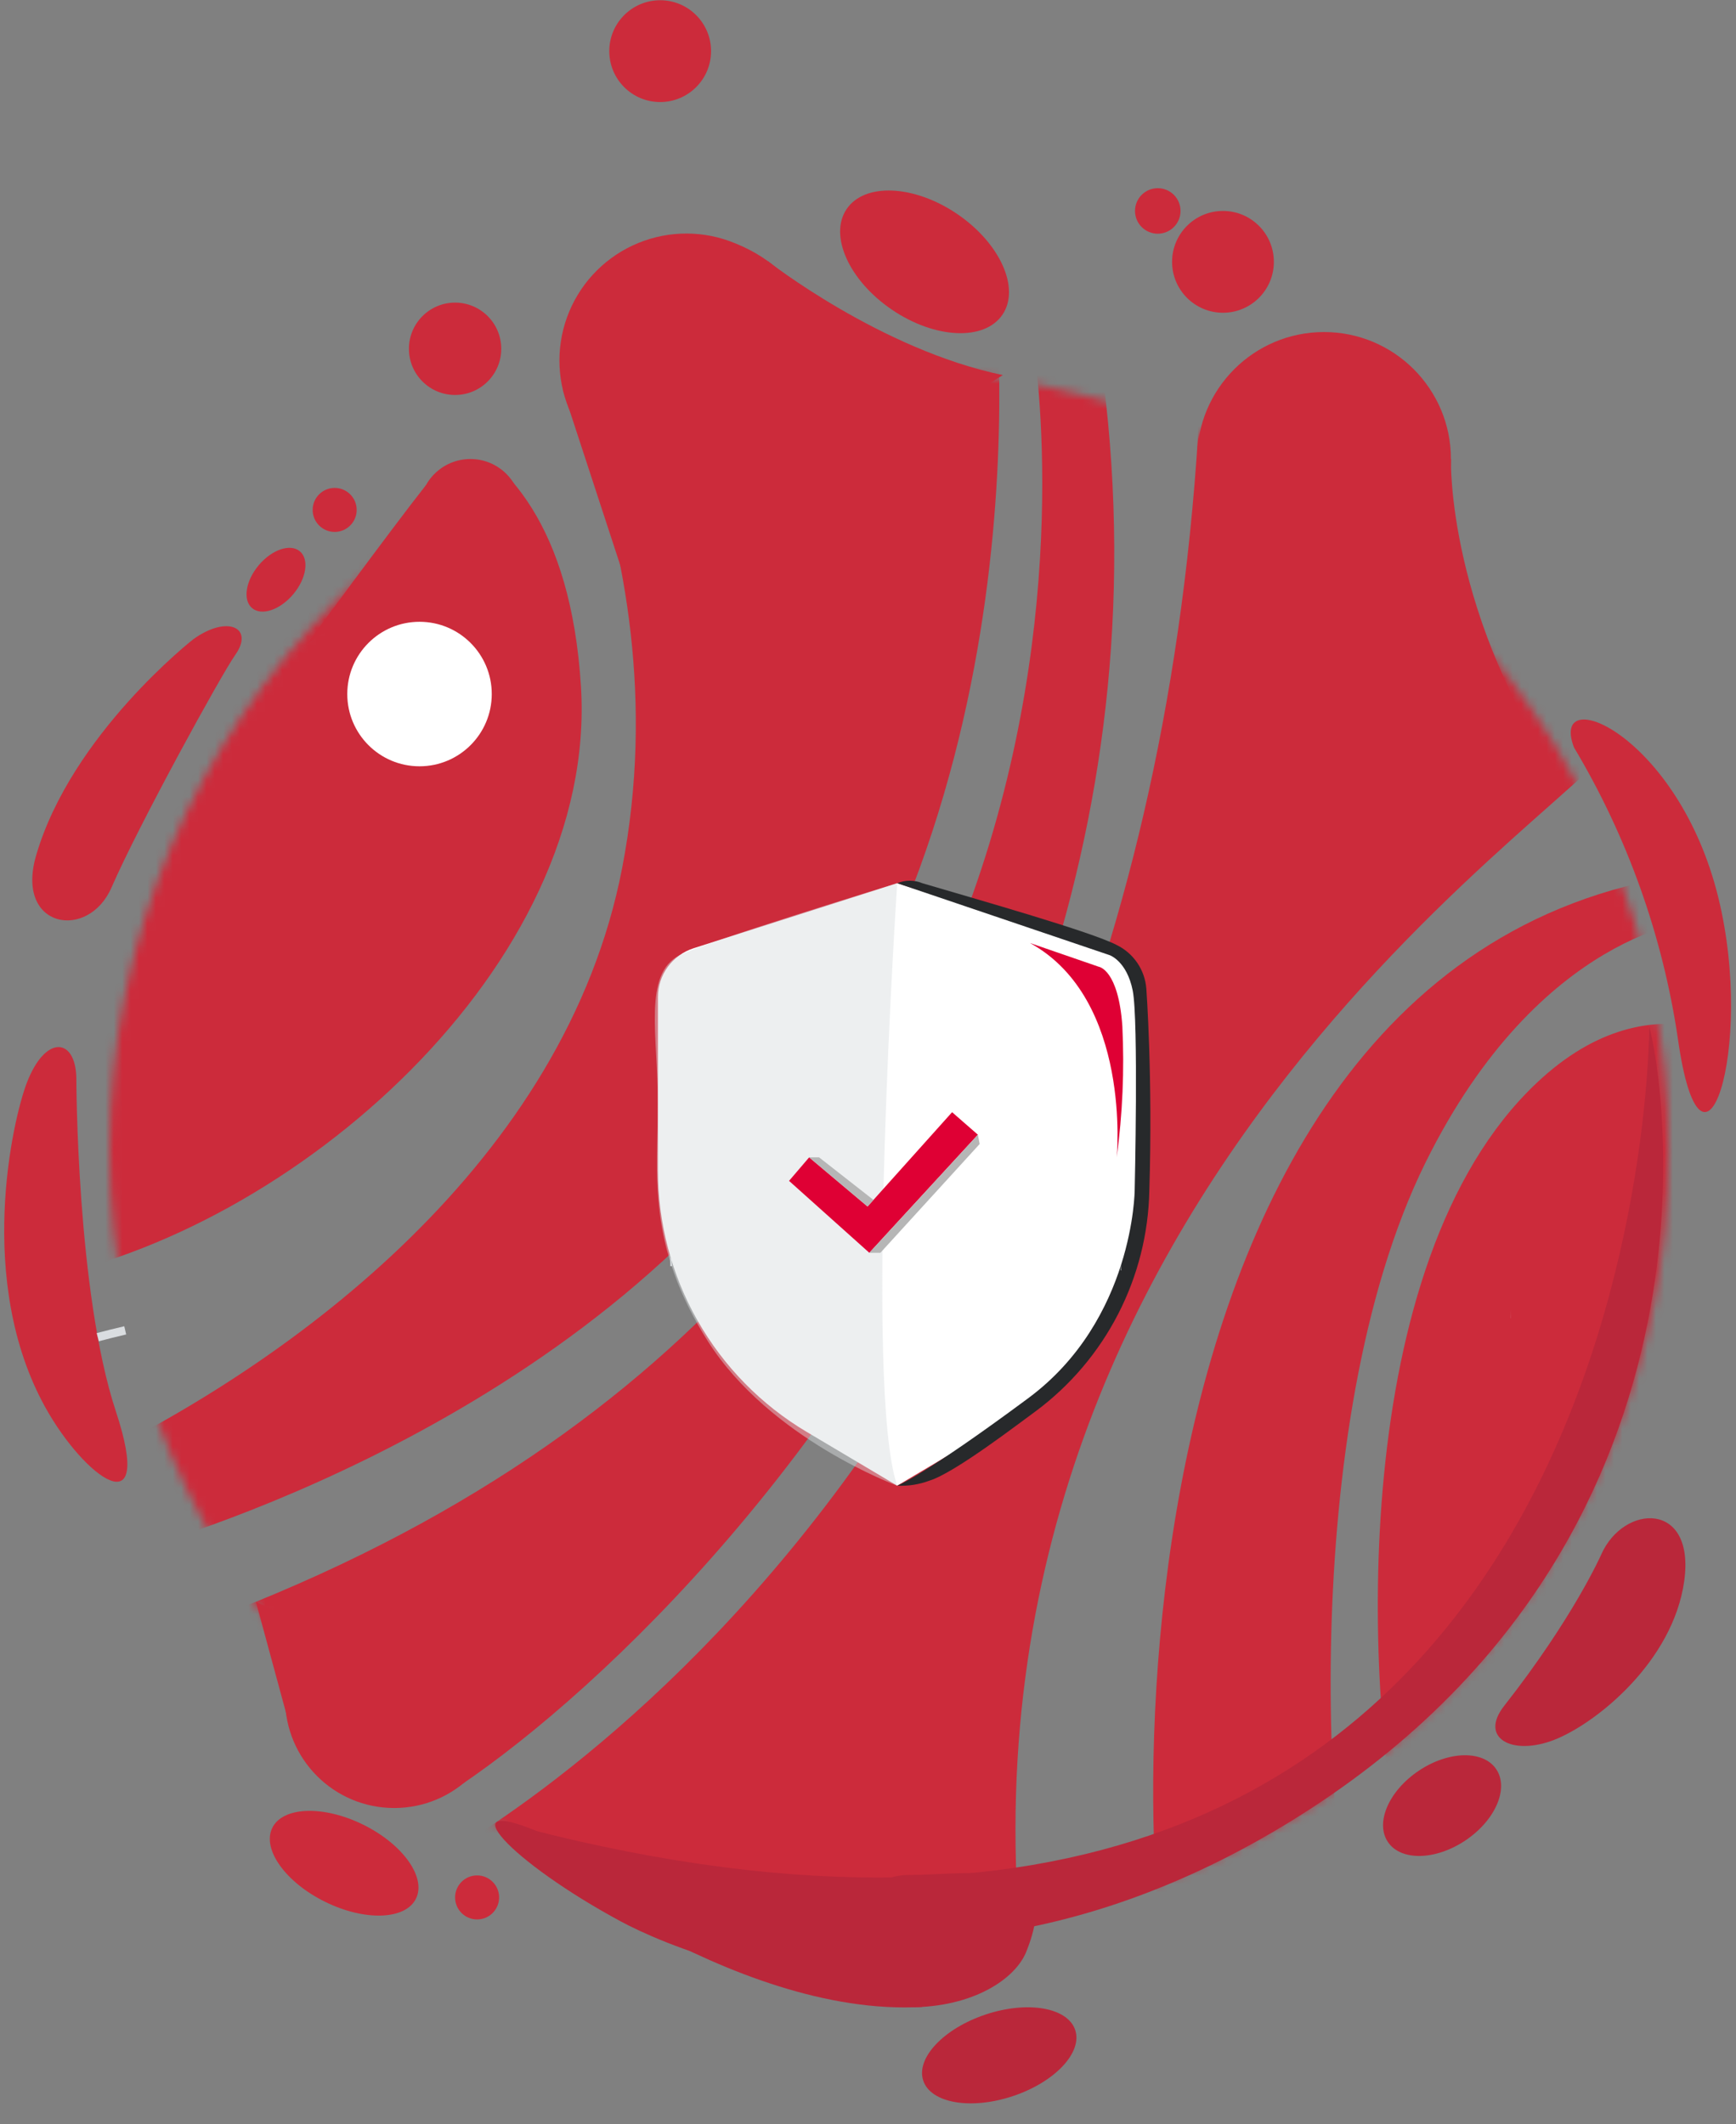 <?xml version="1.0" encoding="UTF-8"?> <svg xmlns="http://www.w3.org/2000/svg" width="206" height="252" viewBox="0 0 206 252" fill="none"><rect x="0" y="0" width="206" height="252" fill="#808080" stroke="none"/> <mask id="mask0_1327_1730" style="mask-type:alpha" maskUnits="userSpaceOnUse" x="13" y="44" width="185" height="185"> <circle cx="105.5" cy="136.5" r="92.5" fill="white"></circle> </mask> <g mask="url(#mask0_1327_1730)"> <path d="M38.155 49.144C38.155 49.144 66.558 43.333 68.939 81.43C71.003 114.466 34.776 146.282 3.617 151.913L13.313 70.073L38.155 49.144Z" fill="#CC2B3B"></path> <path d="M59.593 31.065C59.593 31.065 81.49 63.429 73.819 103.016C67.09 137.744 34.904 161.613 9.623 173.688C9.623 173.688 10.197 176.209 14.731 184.259C14.731 184.259 65.654 171.207 92.965 133.706C125.652 88.824 117.742 30.655 117.742 30.655L59.593 31.065Z" fill="#CC2B3B"></path> <path d="M122.423 39.42C122.423 39.42 142.52 150.037 21.84 193.288C21.84 193.288 34.412 213.386 42.154 217.329C49.897 221.273 147.306 149.474 130.213 39.979L122.423 39.42Z" fill="#CC2B3B"></path> <path d="M209.343 125.259C209.343 125.259 196.748 114.841 182.313 128.504C159.748 149.862 162.041 200.717 166.171 219.488C166.171 219.488 208.217 156.418 209.343 125.259Z" fill="#CC2B3B"></path> <path d="M201.459 109.117C201.459 109.117 182.758 110.39 169.15 137.93C153.738 169.119 157.178 223.618 161.862 235.631C161.862 235.631 146.274 240.511 140.642 240.511C135.011 240.511 125.25 114.993 199.582 103.796L201.459 109.117Z" fill="#CC2B3B"></path> <path d="M183.627 77.113C183.627 77.113 189.821 82.744 191.229 87.812C192.637 92.88 110.609 139.901 121.496 234.129C121.496 234.129 65.045 233.385 49.041 222.116C49.041 222.116 136.84 179.694 142.519 45.033L183.627 77.113Z" fill="#CC2B3B"></path> </g> <path d="M59.086 216.037C59.086 216.037 101.129 248.256 153.406 215.921C206.615 183.011 197.375 127.645 195.702 121.797C195.702 121.797 196.034 253.478 59.086 216.037Z" fill="#BA273A"></path> <path d="M46.78 214.493C53.933 214.493 59.732 208.695 59.732 201.542C59.732 194.389 53.933 188.59 46.78 188.59C39.627 188.59 33.828 194.389 33.828 201.542C33.828 208.695 39.627 214.493 46.78 214.493Z" fill="#CC2B3B"></path> <path d="M30.366 190.027L34.428 204.988L38.99 194.19L30.366 190.027Z" fill="#CC2B3B"></path> <path d="M49.362 225.243C50.607 222.715 47.8 218.785 43.092 216.466C38.384 214.147 33.558 214.317 32.312 216.845C31.067 219.374 33.874 223.303 38.582 225.622C43.29 227.941 48.116 227.771 49.362 225.243Z" fill="#CC2B3B"></path> <path d="M120.185 248.674C125.164 247.016 128.479 243.504 127.588 240.83C126.698 238.155 121.939 237.332 116.96 238.99C111.981 240.648 108.666 244.16 109.556 246.834C110.447 249.508 115.205 250.332 120.185 248.674Z" fill="#BA273A"></path> <path d="M76.335 56.94C72.577 55.584 69.512 52.791 67.813 49.175C66.114 45.559 65.922 41.416 67.277 37.658C68.633 33.9 71.426 30.835 75.042 29.136C78.658 27.437 82.801 27.245 86.559 28.6C95.965 32.049 98.44 40.056 95.617 47.882C94.945 49.742 93.914 51.453 92.582 52.915C91.249 54.377 89.642 55.563 87.852 56.404C86.061 57.245 84.123 57.725 82.147 57.817C80.171 57.909 78.196 57.611 76.335 56.94V56.94Z" fill="#CC2B3B"></path> <path d="M9.059 127.886C9.059 127.886 9.073 153.278 13.747 167.427C18.42 181.576 9.953 175.229 5.371 166.949C-2.909 151.985 1.504 132.844 3.181 128.464C5.381 122.718 8.965 123.083 9.059 127.886Z" fill="#CC2B3B"></path> <path d="M63.77 217.266C63.77 217.266 99.162 226.817 113.936 224.876C128.71 222.935 120.889 230.064 111.898 233.014C95.648 238.345 77.811 230.185 73.684 227.957C60.353 220.762 53.388 212.913 63.77 217.266Z" fill="#BA273A"></path> <path d="M189.995 184.445C189.995 184.445 186.706 191.919 178.494 202.369C175.457 206.234 179.483 208.344 184.44 206.402C189.398 204.46 198.509 197.142 199.853 187.582C201.197 178.023 192.646 178.396 189.995 184.445Z" fill="#BA273A"></path> <path d="M173.894 218.338C177.445 215.956 179.083 212.175 177.552 209.893C176.021 207.611 171.901 207.693 168.35 210.075C164.799 212.458 163.161 216.239 164.692 218.521C166.223 220.802 170.343 220.72 173.894 218.338Z" fill="#BA273A"></path> <path d="M106.467 176.253L117.289 169.825C122.645 166.644 127.082 162.124 130.163 156.71C133.245 151.296 134.865 145.174 134.865 138.944V118.249C134.865 116.971 134.458 115.725 133.704 114.693C132.95 113.661 131.887 112.895 130.67 112.506L106.467 104.779L82.305 112.493C81.076 112.886 80.003 113.659 79.242 114.701C78.48 115.743 78.07 117 78.07 118.291V138.86C78.07 145.115 79.697 151.263 82.791 156.699C85.885 162.136 90.34 166.674 95.718 169.868L106.467 176.253Z" fill="white"></path> <path d="M106.468 104.779L131.665 113.311C131.665 113.311 133.707 113.992 134.411 117.511C135.115 121.031 134.645 141.209 134.645 141.209C134.645 141.209 134.551 156.578 122.022 165.869C109.493 175.161 106.468 176.253 106.468 176.253C107.769 176.316 109.07 176.113 110.29 175.656C113.318 174.729 121.034 168.764 122.937 167.393C127.019 164.351 130.352 160.417 132.682 155.891C135.012 151.365 136.277 146.366 136.382 141.277C136.804 127.797 136.03 117.309 136.03 117.309C135.948 116.211 135.58 115.153 134.963 114.241C134.346 113.33 133.501 112.595 132.512 112.111C129.553 110.558 116.183 106.766 109.446 104.779C108.974 104.583 108.468 104.481 107.957 104.481C107.445 104.481 106.939 104.583 106.468 104.779V104.779Z" fill="#27292B"></path> <g opacity="0.68"> <path opacity="0.68" d="M106.468 104.779C106.468 104.779 102.48 164.709 106.468 176.253C106.468 176.253 91.382 170.741 84.011 159.135C76.641 147.529 78.07 139.191 78.07 131.026C78.07 122.861 76.269 115.54 80.659 113.311C83.814 111.708 106.468 104.779 106.468 104.779Z" fill="#DADEE1"></path> </g> <path d="M96.016 137.303L102.946 143.133L112.978 131.944L116.039 134.616L103.157 148.624L93.631 140.091L96.016 137.303Z" fill="#DF0034"></path> <path d="M122.233 111.88L130.398 114.695C130.398 114.695 132.714 115.022 133.182 121.734C133.434 126.934 133.209 132.145 132.51 137.303C132.51 137.303 134.347 118.555 122.233 111.88Z" fill="#DF0034"></path> <path d="M96.016 137.303L102.946 143.133L103.647 142.351L97.198 137.303H96.016Z" fill="#B6B6B6"></path> <path d="M103.157 148.624H104.471L116.25 135.719L116.039 134.616L103.157 148.624Z" fill="#B6B6B6"></path> <path d="M39.712 63.105C41.154 63.105 42.324 61.936 42.324 60.494C42.324 59.052 41.154 57.882 39.712 57.882C38.27 57.882 37.101 59.052 37.101 60.494C37.101 61.936 38.27 63.105 39.712 63.105Z" fill="#CC2B3B"></path> <path d="M56.614 227.711C58.057 227.711 59.226 226.542 59.226 225.099C59.226 223.657 58.057 222.488 56.614 222.488C55.172 222.488 54.003 223.657 54.003 225.099C54.003 226.542 55.172 227.711 56.614 227.711Z" fill="#CC2B3B"></path> <path d="M137.386 27.726C138.877 27.726 140.086 26.517 140.086 25.026C140.086 23.534 138.877 22.325 137.386 22.325C135.894 22.325 134.685 23.534 134.685 25.026C134.685 26.517 135.894 27.726 137.386 27.726Z" fill="#CC2B3B"></path> <path d="M34.797 70.497C36.362 68.636 36.713 66.356 35.583 65.406C34.452 64.455 32.267 65.193 30.702 67.054C29.138 68.915 28.786 71.194 29.917 72.145C31.047 73.095 33.232 72.358 34.797 70.497Z" fill="#CC2B3B"></path> <path d="M78.338 12.106C81.673 12.106 84.377 9.403 84.377 6.067C84.377 2.732 81.673 0.028 78.338 0.028C75.002 0.028 72.299 2.732 72.299 6.067C72.299 9.403 75.002 12.106 78.338 12.106Z" fill="#CC2B3B"></path> <path d="M145.122 37.103C148.458 37.103 151.161 34.4 151.161 31.064C151.161 27.729 148.458 25.025 145.122 25.025C141.787 25.025 139.083 27.729 139.083 31.064C139.083 34.4 141.787 37.103 145.122 37.103Z" fill="#CC2B3B"></path> <path d="M55.821 66.533C59.156 66.533 61.86 63.829 61.86 60.494C61.86 57.159 59.156 54.455 55.821 54.455C52.486 54.455 49.782 57.159 49.782 60.494C49.782 63.829 52.486 66.533 55.821 66.533Z" fill="#CC2B3B"></path> <path d="M118.957 37.33C121.086 34.188 118.673 28.836 113.567 25.375C108.461 21.915 102.595 21.657 100.466 24.799C98.337 27.941 100.75 33.293 105.856 36.753C110.963 40.214 116.828 40.472 118.957 37.33Z" fill="#CC2B3B"></path> <path d="M36.465 76.362C36.465 76.362 46.508 62.659 50.548 57.55L52.744 65.686L36.465 76.362Z" fill="#CC2B3B"></path> <path d="M172.175 54.455C172.175 54.455 171.614 73.077 186.018 93.668L153.406 70.824L172.175 54.455Z" fill="#CC2B3B"></path> <path d="M133.041 150.714H132.981V149.714L133.041 150.714Z" fill="#DADDE0"></path> <path d="M179.301 156.373H179.291V155.373L179.301 156.373Z" fill="#DADDE0"></path> <path d="M11.727 159.119L11.471 158.152C12.535 157.871 13.63 157.601 14.745 157.339L14.973 158.312C13.868 158.571 12.783 158.84 11.727 159.119Z" fill="#DADDE0"></path> <path d="M79.541 150.213V149.213C79.581 149.215 79.621 149.214 79.661 149.21L79.751 150.204C79.682 150.213 79.611 150.216 79.541 150.213V150.213Z" fill="#DADDE0"></path> <path d="M22.958 75.821C22.958 75.821 8.484 87.104 4.287 101.482C1.755 110.153 10.465 111.637 13.229 105.293C16.457 97.882 26.247 80.047 27.909 77.704C30.208 74.46 26.993 72.924 22.958 75.821Z" fill="#CC2B3B"></path> <path d="M49.782 90.909C54.516 90.909 58.354 87.071 58.354 82.337C58.354 77.603 54.516 73.765 49.782 73.765C45.047 73.765 41.209 77.603 41.209 82.337C41.209 87.071 45.047 90.909 49.782 90.909Z" fill="white"></path> <path d="M91.141 30.998C91.141 30.998 104.481 41.473 119 44.5L75.151 71.791L66.795 46.263L91.141 30.998Z" fill="#CC2B3B"></path> <path d="M182.686 87.925L184.384 90.73L181.48 90.49L182.686 87.925Z" fill="#CC2B3B"></path> <path d="M121.772 231.564C120.503 234.715 115.577 238.134 107.934 238.134C100.291 238.134 86.528 231.073 94.096 231.564C101.702 232.057 100.291 222.432 107.934 222.432C115.577 222.432 126.454 219.938 121.772 231.564Z" fill="#BA273A"></path> <path d="M61.268 218.785C61.268 218.785 86.848 239.402 109.412 238.089L106.777 225.998L61.268 218.785Z" fill="#BA273A"></path> <path d="M186.777 88.675C193.092 99.24 197.274 110.94 199.088 123.114C201.944 143.544 208.302 124.447 203.91 106.512C199.151 87.08 183.755 80.782 186.777 88.675Z" fill="#CC2B3B"></path> <path d="M54.003 46.858C57.028 46.858 59.481 44.406 59.481 41.38C59.481 38.354 57.028 35.901 54.003 35.901C50.977 35.901 48.524 38.354 48.524 41.38C48.524 44.406 50.977 46.858 54.003 46.858Z" fill="#CC2B3B"></path> <path d="M157.109 69.519C165.428 69.519 172.173 62.774 172.173 54.455C172.173 46.136 165.428 39.392 157.109 39.392C148.79 39.392 142.046 46.136 142.046 54.455C142.046 62.774 148.79 69.519 157.109 69.519Z" fill="#CC2B3B"></path> </svg> 